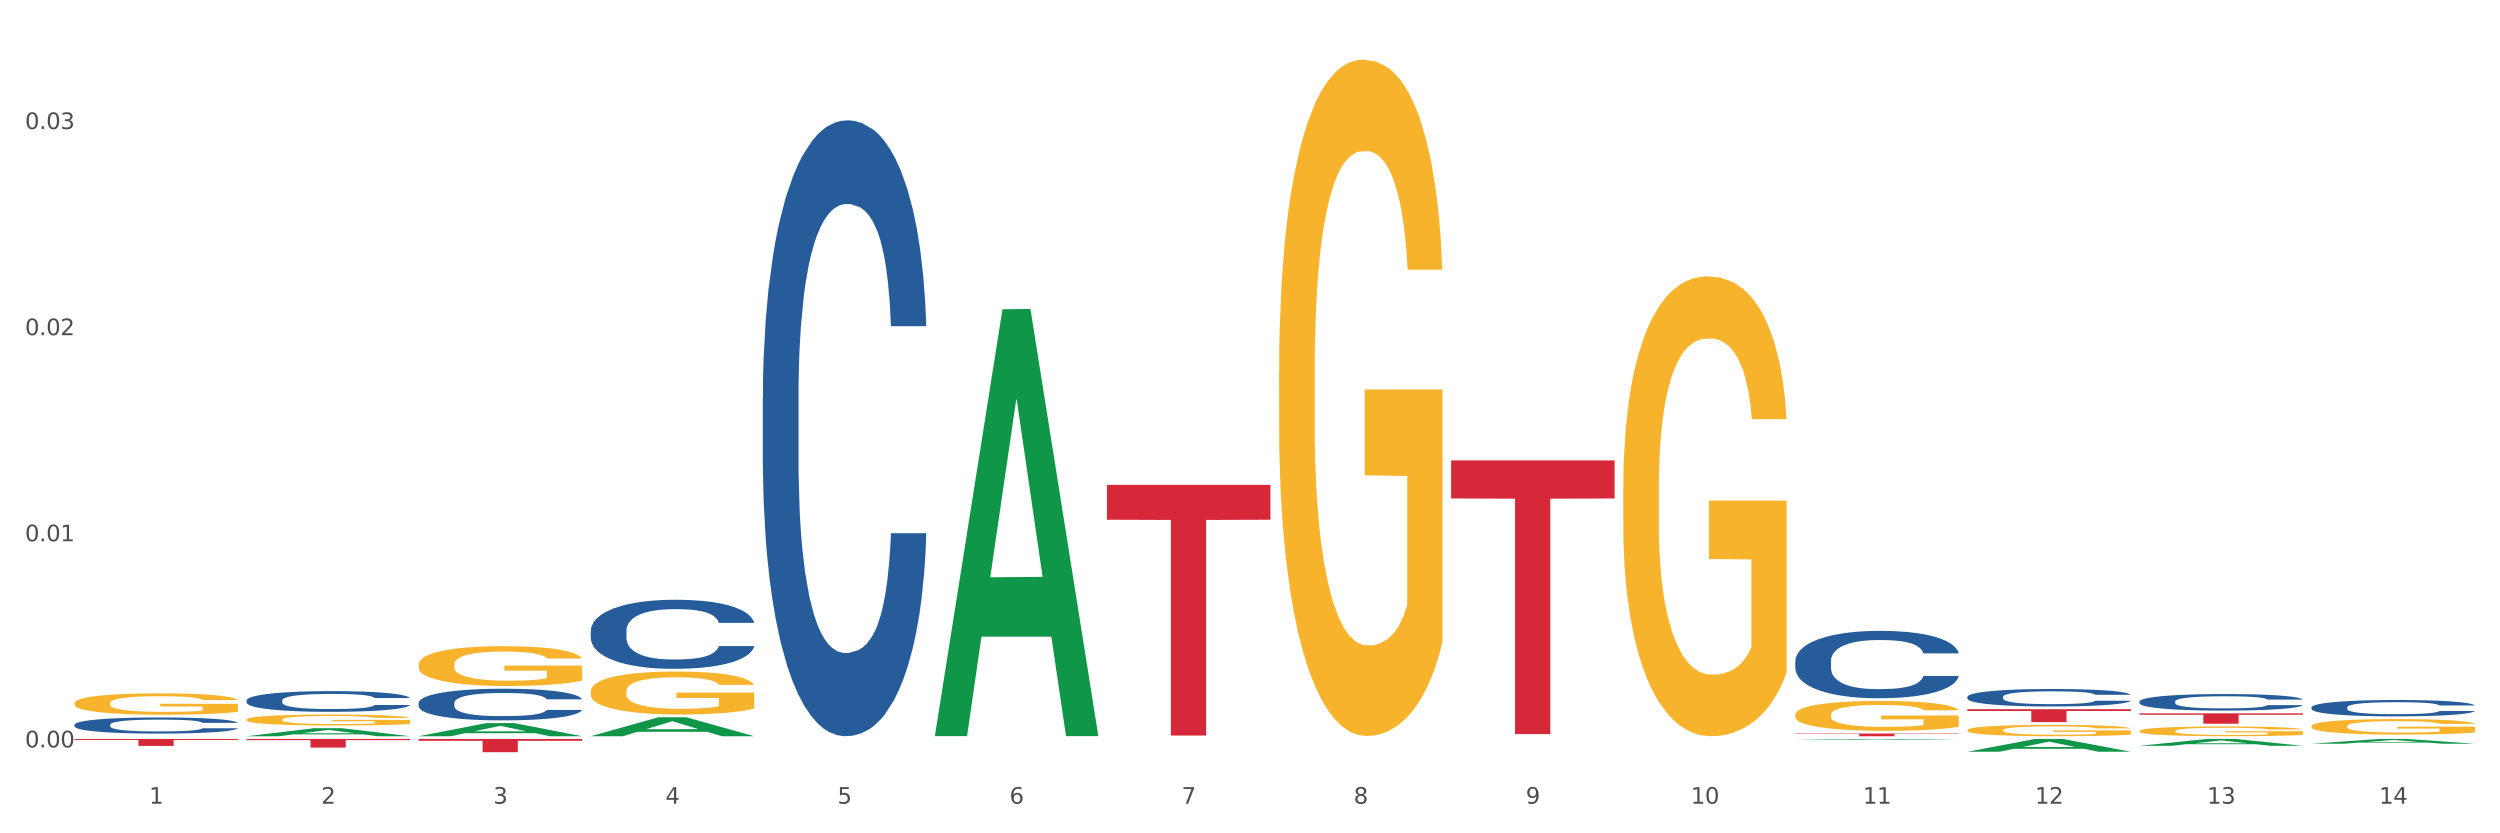 <?xml version="1.0" encoding="utf-8" standalone="no"?>
<!DOCTYPE svg PUBLIC "-//W3C//DTD SVG 1.1//EN"
  "http://www.w3.org/Graphics/SVG/1.1/DTD/svg11.dtd">
<svg xmlns:xlink="http://www.w3.org/1999/xlink" width="1080pt" height="360pt" viewBox="0 0 1080 360" xmlns="http://www.w3.org/2000/svg" version="1.1">
 <rect x="0" y="0" width="1080" height="360" fill="#333333" stroke="none"/>
 <defs>
  <style type="text/css">*{stroke-linejoin: round; stroke-linecap: butt}</style>
 </defs>
 <g id="figure_1">
  <g id="patch_1">
   <path d="M 0 360 
L 1080 360 
L 1080 0 
L 0 0 
z
" style="fill: #ffffff; stroke: #ffffff; stroke-linejoin: miter"/>
  </g>
  <g id="axes_1">
   <g id="matplotlib.axis_1">
    <g id="xtick_1">
     <g id="text_1">
      <!-- 1 -->
      <g style="fill: #4d4d4d" transform="translate(64.432 347.204) scale(0.096 -0.096)">
       <defs>
        <path id="DejaVuSans-31" d="M 794 531 
L 1825 531 
L 1825 4091 
L 703 3866 
L 703 4441 
L 1819 4666 
L 2450 4666 
L 2450 531 
L 3481 531 
L 3481 0 
L 794 0 
L 794 531 
z
" transform="scale(0.016)"/>
       </defs>
       <use xlink:href="#DejaVuSans-31"/>
      </g>
     </g>
    </g>
    <g id="xtick_2">
     <g id="text_2">
      <!-- 2 -->
      <g style="fill: #4d4d4d" transform="translate(138.771 347.204) scale(0.096 -0.096)">
       <defs>
        <path id="DejaVuSans-32" d="M 1228 531 
L 3431 531 
L 3431 0 
L 469 0 
L 469 531 
Q 828 903 1448 1529 
Q 2069 2156 2228 2338 
Q 2531 2678 2651 2914 
Q 2772 3150 2772 3378 
Q 2772 3750 2511 3984 
Q 2250 4219 1831 4219 
Q 1534 4219 1204 4116 
Q 875 4013 500 3803 
L 500 4441 
Q 881 4594 1212 4672 
Q 1544 4750 1819 4750 
Q 2544 4750 2975 4387 
Q 3406 4025 3406 3419 
Q 3406 3131 3298 2873 
Q 3191 2616 2906 2266 
Q 2828 2175 2409 1742 
Q 1991 1309 1228 531 
z
" transform="scale(0.016)"/>
       </defs>
       <use xlink:href="#DejaVuSans-32"/>
      </g>
     </g>
    </g>
    <g id="xtick_3">
     <g id="text_3">
      <!-- 3 -->
      <g style="fill: #4d4d4d" transform="translate(213.109 347.204) scale(0.096 -0.096)">
       <defs>
        <path id="DejaVuSans-33" d="M 2597 2516 
Q 3050 2419 3304 2112 
Q 3559 1806 3559 1356 
Q 3559 666 3084 287 
Q 2609 -91 1734 -91 
Q 1441 -91 1130 -33 
Q 819 25 488 141 
L 488 750 
Q 750 597 1062 519 
Q 1375 441 1716 441 
Q 2309 441 2620 675 
Q 2931 909 2931 1356 
Q 2931 1769 2642 2001 
Q 2353 2234 1838 2234 
L 1294 2234 
L 1294 2753 
L 1863 2753 
Q 2328 2753 2575 2939 
Q 2822 3125 2822 3475 
Q 2822 3834 2567 4026 
Q 2313 4219 1838 4219 
Q 1578 4219 1281 4162 
Q 984 4106 628 3988 
L 628 4550 
Q 988 4650 1302 4700 
Q 1616 4750 1894 4750 
Q 2613 4750 3031 4423 
Q 3450 4097 3450 3541 
Q 3450 3153 3228 2886 
Q 3006 2619 2597 2516 
z
" transform="scale(0.016)"/>
       </defs>
       <use xlink:href="#DejaVuSans-33"/>
      </g>
     </g>
    </g>
    <g id="xtick_4">
     <g id="text_4">
      <!-- 4 -->
      <g style="fill: #4d4d4d" transform="translate(287.448 347.204) scale(0.096 -0.096)">
       <defs>
        <path id="DejaVuSans-34" d="M 2419 4116 
L 825 1625 
L 2419 1625 
L 2419 4116 
z
M 2253 4666 
L 3047 4666 
L 3047 1625 
L 3713 1625 
L 3713 1100 
L 3047 1100 
L 3047 0 
L 2419 0 
L 2419 1100 
L 313 1100 
L 313 1709 
L 2253 4666 
z
" transform="scale(0.016)"/>
       </defs>
       <use xlink:href="#DejaVuSans-34"/>
      </g>
     </g>
    </g>
    <g id="xtick_5">
     <g id="text_5">
      <!-- 5 -->
      <g style="fill: #4d4d4d" transform="translate(361.787 347.204) scale(0.096 -0.096)">
       <defs>
        <path id="DejaVuSans-35" d="M 691 4666 
L 3169 4666 
L 3169 4134 
L 1269 4134 
L 1269 2991 
Q 1406 3038 1543 3061 
Q 1681 3084 1819 3084 
Q 2600 3084 3056 2656 
Q 3513 2228 3513 1497 
Q 3513 744 3044 326 
Q 2575 -91 1722 -91 
Q 1428 -91 1123 -41 
Q 819 9 494 109 
L 494 744 
Q 775 591 1075 516 
Q 1375 441 1709 441 
Q 2250 441 2565 725 
Q 2881 1009 2881 1497 
Q 2881 1984 2565 2268 
Q 2250 2553 1709 2553 
Q 1456 2553 1204 2497 
Q 953 2441 691 2322 
L 691 4666 
z
" transform="scale(0.016)"/>
       </defs>
       <use xlink:href="#DejaVuSans-35"/>
      </g>
     </g>
    </g>
    <g id="xtick_6">
     <g id="text_6">
      <!-- 6 -->
      <g style="fill: #4d4d4d" transform="translate(436.125 347.204) scale(0.096 -0.096)">
       <defs>
        <path id="DejaVuSans-36" d="M 2113 2584 
Q 1688 2584 1439 2293 
Q 1191 2003 1191 1497 
Q 1191 994 1439 701 
Q 1688 409 2113 409 
Q 2538 409 2786 701 
Q 3034 994 3034 1497 
Q 3034 2003 2786 2293 
Q 2538 2584 2113 2584 
z
M 3366 4563 
L 3366 3988 
Q 3128 4100 2886 4159 
Q 2644 4219 2406 4219 
Q 1781 4219 1451 3797 
Q 1122 3375 1075 2522 
Q 1259 2794 1537 2939 
Q 1816 3084 2150 3084 
Q 2853 3084 3261 2657 
Q 3669 2231 3669 1497 
Q 3669 778 3244 343 
Q 2819 -91 2113 -91 
Q 1303 -91 875 529 
Q 447 1150 447 2328 
Q 447 3434 972 4092 
Q 1497 4750 2381 4750 
Q 2619 4750 2861 4703 
Q 3103 4656 3366 4563 
z
" transform="scale(0.016)"/>
       </defs>
       <use xlink:href="#DejaVuSans-36"/>
      </g>
     </g>
    </g>
    <g id="xtick_7">
     <g id="text_7">
      <!-- 7 -->
      <g style="fill: #4d4d4d" transform="translate(510.464 347.204) scale(0.096 -0.096)">
       <defs>
        <path id="DejaVuSans-37" d="M 525 4666 
L 3525 4666 
L 3525 4397 
L 1831 0 
L 1172 0 
L 2766 4134 
L 525 4134 
L 525 4666 
z
" transform="scale(0.016)"/>
       </defs>
       <use xlink:href="#DejaVuSans-37"/>
      </g>
     </g>
    </g>
    <g id="xtick_8">
     <g id="text_8">
      <!-- 8 -->
      <g style="fill: #4d4d4d" transform="translate(584.803 347.204) scale(0.096 -0.096)">
       <defs>
        <path id="DejaVuSans-38" d="M 2034 2216 
Q 1584 2216 1326 1975 
Q 1069 1734 1069 1313 
Q 1069 891 1326 650 
Q 1584 409 2034 409 
Q 2484 409 2743 651 
Q 3003 894 3003 1313 
Q 3003 1734 2745 1975 
Q 2488 2216 2034 2216 
z
M 1403 2484 
Q 997 2584 770 2862 
Q 544 3141 544 3541 
Q 544 4100 942 4425 
Q 1341 4750 2034 4750 
Q 2731 4750 3128 4425 
Q 3525 4100 3525 3541 
Q 3525 3141 3298 2862 
Q 3072 2584 2669 2484 
Q 3125 2378 3379 2068 
Q 3634 1759 3634 1313 
Q 3634 634 3220 271 
Q 2806 -91 2034 -91 
Q 1263 -91 848 271 
Q 434 634 434 1313 
Q 434 1759 690 2068 
Q 947 2378 1403 2484 
z
M 1172 3481 
Q 1172 3119 1398 2916 
Q 1625 2713 2034 2713 
Q 2441 2713 2670 2916 
Q 2900 3119 2900 3481 
Q 2900 3844 2670 4047 
Q 2441 4250 2034 4250 
Q 1625 4250 1398 4047 
Q 1172 3844 1172 3481 
z
" transform="scale(0.016)"/>
       </defs>
       <use xlink:href="#DejaVuSans-38"/>
      </g>
     </g>
    </g>
    <g id="xtick_9">
     <g id="text_9">
      <!-- 9 -->
      <g style="fill: #4d4d4d" transform="translate(659.142 347.204) scale(0.096 -0.096)">
       <defs>
        <path id="DejaVuSans-39" d="M 703 97 
L 703 672 
Q 941 559 1184 500 
Q 1428 441 1663 441 
Q 2288 441 2617 861 
Q 2947 1281 2994 2138 
Q 2813 1869 2534 1725 
Q 2256 1581 1919 1581 
Q 1219 1581 811 2004 
Q 403 2428 403 3163 
Q 403 3881 828 4315 
Q 1253 4750 1959 4750 
Q 2769 4750 3195 4129 
Q 3622 3509 3622 2328 
Q 3622 1225 3098 567 
Q 2575 -91 1691 -91 
Q 1453 -91 1209 -44 
Q 966 3 703 97 
z
M 1959 2075 
Q 2384 2075 2632 2365 
Q 2881 2656 2881 3163 
Q 2881 3666 2632 3958 
Q 2384 4250 1959 4250 
Q 1534 4250 1286 3958 
Q 1038 3666 1038 3163 
Q 1038 2656 1286 2365 
Q 1534 2075 1959 2075 
z
" transform="scale(0.016)"/>
       </defs>
       <use xlink:href="#DejaVuSans-39"/>
      </g>
     </g>
    </g>
    <g id="xtick_10">
     <g id="text_10">
      <!-- 10 -->
      <g style="fill: #4d4d4d" transform="translate(730.426 347.204) scale(0.096 -0.096)">
       <defs>
        <path id="DejaVuSans-30" d="M 2034 4250 
Q 1547 4250 1301 3770 
Q 1056 3291 1056 2328 
Q 1056 1369 1301 889 
Q 1547 409 2034 409 
Q 2525 409 2770 889 
Q 3016 1369 3016 2328 
Q 3016 3291 2770 3770 
Q 2525 4250 2034 4250 
z
M 2034 4750 
Q 2819 4750 3233 4129 
Q 3647 3509 3647 2328 
Q 3647 1150 3233 529 
Q 2819 -91 2034 -91 
Q 1250 -91 836 529 
Q 422 1150 422 2328 
Q 422 3509 836 4129 
Q 1250 4750 2034 4750 
z
" transform="scale(0.016)"/>
       </defs>
       <use xlink:href="#DejaVuSans-31"/>
       <use xlink:href="#DejaVuSans-30" transform="translate(63.623 0)"/>
      </g>
     </g>
    </g>
    <g id="xtick_11">
     <g id="text_11">
      <!-- 11 -->
      <g style="fill: #4d4d4d" transform="translate(804.765 347.204) scale(0.096 -0.096)">
       <use xlink:href="#DejaVuSans-31"/>
       <use xlink:href="#DejaVuSans-31" transform="translate(63.623 0)"/>
      </g>
     </g>
    </g>
    <g id="xtick_12">
     <g id="text_12">
      <!-- 12 -->
      <g style="fill: #4d4d4d" transform="translate(879.104 347.204) scale(0.096 -0.096)">
       <use xlink:href="#DejaVuSans-31"/>
       <use xlink:href="#DejaVuSans-32" transform="translate(63.623 0)"/>
      </g>
     </g>
    </g>
    <g id="xtick_13">
     <g id="text_13">
      <!-- 13 -->
      <g style="fill: #4d4d4d" transform="translate(953.442 347.204) scale(0.096 -0.096)">
       <use xlink:href="#DejaVuSans-31"/>
       <use xlink:href="#DejaVuSans-33" transform="translate(63.623 0)"/>
      </g>
     </g>
    </g>
    <g id="xtick_14">
     <g id="text_14">
      <!-- 14 -->
      <g style="fill: #4d4d4d" transform="translate(1027.781 347.204) scale(0.096 -0.096)">
       <use xlink:href="#DejaVuSans-31"/>
       <use xlink:href="#DejaVuSans-34" transform="translate(63.623 0)"/>
      </g>
     </g>
    </g>
    <g id="xtick_15"/>
    <g id="xtick_16"/>
    <g id="xtick_17"/>
    <g id="xtick_18"/>
    <g id="xtick_19"/>
    <g id="xtick_20"/>
    <g id="xtick_21"/>
    <g id="xtick_22"/>
    <g id="xtick_23"/>
    <g id="xtick_24"/>
    <g id="xtick_25"/>
    <g id="xtick_26"/>
    <g id="xtick_27"/>
   </g>
   <g id="matplotlib.axis_2">
    <g id="ytick_1">
     <g id="text_15">
      <!-- 0.00 -->
      <g style="fill: #4d4d4d" transform="translate(10.8 322.874) scale(0.096 -0.096)">
       <defs>
        <path id="DejaVuSans-2e" d="M 684 794 
L 1344 794 
L 1344 0 
L 684 0 
L 684 794 
z
" transform="scale(0.016)"/>
       </defs>
       <use xlink:href="#DejaVuSans-30"/>
       <use xlink:href="#DejaVuSans-2e" transform="translate(63.623 0)"/>
       <use xlink:href="#DejaVuSans-30" transform="translate(95.41 0)"/>
       <use xlink:href="#DejaVuSans-30" transform="translate(159.033 0)"/>
      </g>
     </g>
    </g>
    <g id="ytick_2">
     <g id="text_16">
      <!-- 0.01 -->
      <g style="fill: #4d4d4d" transform="translate(10.8 233.835) scale(0.096 -0.096)">
       <use xlink:href="#DejaVuSans-30"/>
       <use xlink:href="#DejaVuSans-2e" transform="translate(63.623 0)"/>
       <use xlink:href="#DejaVuSans-30" transform="translate(95.41 0)"/>
       <use xlink:href="#DejaVuSans-31" transform="translate(159.033 0)"/>
      </g>
     </g>
    </g>
    <g id="ytick_3">
     <g id="text_17">
      <!-- 0.02 -->
      <g style="fill: #4d4d4d" transform="translate(10.8 144.796) scale(0.096 -0.096)">
       <use xlink:href="#DejaVuSans-30"/>
       <use xlink:href="#DejaVuSans-2e" transform="translate(63.623 0)"/>
       <use xlink:href="#DejaVuSans-30" transform="translate(95.41 0)"/>
       <use xlink:href="#DejaVuSans-32" transform="translate(159.033 0)"/>
      </g>
     </g>
    </g>
    <g id="ytick_4">
     <g id="text_18">
      <!-- 0.03 -->
      <g style="fill: #4d4d4d" transform="translate(10.8 55.756) scale(0.096 -0.096)">
       <use xlink:href="#DejaVuSans-30"/>
       <use xlink:href="#DejaVuSans-2e" transform="translate(63.623 0)"/>
       <use xlink:href="#DejaVuSans-30" transform="translate(95.41 0)"/>
       <use xlink:href="#DejaVuSans-33" transform="translate(159.033 0)"/>
      </g>
     </g>
    </g>
    <g id="ytick_5"/>
    <g id="ytick_6"/>
    <g id="ytick_7"/>
   </g>
   <g id="PolyCollection_1">
    <path d="M 106.514 318.046 
L 106.587 318.043 
L 135.709 314.591 
L 147.795 314.588 
L 177.135 318.053 
L 163.157 318.053 
L 156.823 317.246 
L 126.754 317.246 
L 126.535 317.259 
L 120.42 318.053 
L 106.514 318.053 
L 106.514 318.046 
L 130.54 316.764 
L 153.037 316.761 
L 141.897 315.326 
L 141.752 315.32 
L 141.606 315.329 
L 130.467 316.761 
L 130.54 316.764 
L 106.514 318.046 
z
" clip-path="url(#p6cbbc4d177)" style="fill: #109648"/>
    <path d="M 775.562 316.899 
L 846.184 316.899 
L 846.184 317.059 
L 818.404 317.061 
L 818.404 318.053 
L 803.175 318.053 
L 803.175 317.061 
L 775.562 317.059 
L 775.562 316.9 
L 775.562 316.899 
z
" clip-path="url(#p6cbbc4d177)" style="fill: #d62839"/>
    <path d="M 626.885 198.903 
L 697.506 198.903 
L 697.506 215.33 
L 669.726 215.441 
L 669.726 317.109 
L 654.497 317.109 
L 654.497 215.441 
L 626.885 215.33 
L 626.885 199.014 
L 626.885 198.903 
z
" clip-path="url(#p6cbbc4d177)" style="fill: #d62839"/>
    <path d="M 478.207 209.474 
L 548.829 209.474 
L 548.829 224.519 
L 521.049 224.621 
L 521.049 317.74 
L 505.82 317.74 
L 505.82 224.621 
L 478.207 224.519 
L 478.207 209.575 
L 478.207 209.474 
z
" clip-path="url(#p6cbbc4d177)" style="fill: #d62839"/>
    <path d="M 180.852 319.227 
L 251.474 319.227 
L 251.474 320.022 
L 223.694 320.027 
L 223.694 324.95 
L 208.465 324.95 
L 208.465 320.027 
L 180.852 320.022 
L 180.852 319.232 
L 180.852 319.227 
z
" clip-path="url(#p6cbbc4d177)" style="fill: #d62839"/>
    <path d="M 106.514 319.227 
L 177.135 319.227 
L 177.135 319.746 
L 149.355 319.749 
L 149.355 322.963 
L 134.126 322.963 
L 134.126 319.749 
L 106.514 319.746 
L 106.514 319.23 
L 106.514 319.227 
z
" clip-path="url(#p6cbbc4d177)" style="fill: #d62839"/>
    <path d="M 32.175 319.227 
L 102.797 319.227 
L 102.797 319.645 
L 75.017 319.647 
L 75.017 322.234 
L 59.788 322.234 
L 59.788 319.647 
L 32.175 319.645 
L 32.175 319.229 
L 32.175 319.227 
z
" clip-path="url(#p6cbbc4d177)" style="fill: #d62839"/>
    <path d="M 32.175 313.07 
L 32.258 313.064 
L 32.258 312.886 
L 32.509 312.644 
L 33.427 312.198 
L 34.596 311.86 
L 36.599 311.465 
L 37.684 311.3 
L 39.104 311.115 
L 42.025 310.815 
L 45.364 310.561 
L 47.702 310.421 
L 49.455 310.331 
L 53.378 310.172 
L 55.632 310.102 
L 57.969 310.045 
L 59.973 310.007 
L 63.312 309.962 
L 65.983 309.943 
L 69.072 309.936 
L 71.66 309.943 
L 75.082 309.968 
L 80.091 310.045 
L 82.011 310.089 
L 84.599 310.166 
L 87.27 310.268 
L 89.44 310.37 
L 91.945 310.516 
L 94.533 310.707 
L 97.037 310.949 
L 98.79 311.172 
L 100.209 311.408 
L 101.461 311.694 
L 102.379 312.007 
L 102.797 312.268 
L 87.52 312.268 
L 87.103 312.032 
L 86.268 311.777 
L 85.434 311.605 
L 84.515 311.465 
L 83.096 311.306 
L 81.844 311.204 
L 79.757 311.083 
L 77.837 311.007 
L 76.251 310.962 
L 74.331 310.924 
L 70.241 310.886 
L 67.319 310.886 
L 65.482 310.898 
L 63.229 310.93 
L 61.309 310.975 
L 59.055 311.051 
L 57.302 311.134 
L 55.549 311.242 
L 54.547 311.319 
L 53.044 311.459 
L 52.043 311.573 
L 50.707 311.771 
L 49.956 311.911 
L 48.62 312.274 
L 48.036 312.542 
L 47.785 312.726 
L 47.618 312.93 
L 47.618 313.924 
L 48.119 314.37 
L 48.537 314.561 
L 49.204 314.777 
L 50.457 315.058 
L 52.293 315.332 
L 54.213 315.529 
L 55.799 315.65 
L 57.302 315.739 
L 58.804 315.809 
L 60.641 315.873 
L 62.143 315.911 
L 64.397 315.949 
L 67.069 315.968 
L 69.155 315.968 
L 73.413 315.937 
L 75.333 315.905 
L 77.169 315.86 
L 79.173 315.79 
L 80.759 315.714 
L 81.677 315.656 
L 83.18 315.535 
L 84.348 315.408 
L 85.35 315.261 
L 86.018 315.134 
L 86.769 314.943 
L 87.353 314.726 
L 87.52 314.612 
L 102.797 314.612 
L 102.463 314.841 
L 101.879 315.064 
L 100.71 315.363 
L 99.792 315.535 
L 98.372 315.746 
L 96.87 315.924 
L 94.783 316.121 
L 92.863 316.268 
L 90.86 316.395 
L 88.689 316.51 
L 84.766 316.669 
L 83.347 316.714 
L 80.341 316.79 
L 78.004 316.835 
L 74.581 316.879 
L 71.075 316.905 
L 67.402 316.911 
L 64.147 316.898 
L 60.557 316.86 
L 58.303 316.822 
L 55.799 316.765 
L 52.877 316.675 
L 50.123 316.567 
L 47.535 316.44 
L 45.114 316.293 
L 42.86 316.128 
L 39.938 315.854 
L 37.768 315.586 
L 36.182 315.338 
L 35.097 315.128 
L 34.011 314.86 
L 33.427 314.675 
L 32.509 314.23 
L 32.175 313.816 
L 32.175 313.07 
z
" clip-path="url(#p6cbbc4d177)" style="fill: #255c99"/>
    <path d="M 106.514 302.585 
L 106.597 302.577 
L 106.597 302.348 
L 106.848 302.038 
L 107.766 301.466 
L 108.935 301.034 
L 110.938 300.528 
L 112.023 300.315 
L 113.442 300.079 
L 116.364 299.695 
L 119.703 299.368 
L 122.04 299.189 
L 123.794 299.074 
L 127.717 298.87 
L 129.971 298.78 
L 132.308 298.707 
L 134.312 298.658 
L 137.651 298.601 
L 140.322 298.576 
L 143.411 298.568 
L 145.998 298.576 
L 149.421 298.609 
L 154.43 298.707 
L 156.35 298.764 
L 158.937 298.862 
L 161.609 298.993 
L 163.779 299.123 
L 166.283 299.311 
L 168.871 299.556 
L 171.376 299.866 
L 173.129 300.152 
L 174.548 300.454 
L 175.8 300.821 
L 176.718 301.221 
L 177.135 301.556 
L 161.859 301.556 
L 161.442 301.254 
L 160.607 300.928 
L 159.772 300.707 
L 158.854 300.528 
L 157.435 300.323 
L 156.183 300.193 
L 154.096 300.038 
L 152.176 299.94 
L 150.59 299.883 
L 148.67 299.834 
L 144.579 299.785 
L 141.658 299.785 
L 139.821 299.801 
L 137.567 299.842 
L 135.647 299.899 
L 133.393 299.997 
L 131.64 300.103 
L 129.887 300.242 
L 128.886 300.34 
L 127.383 300.519 
L 126.381 300.666 
L 125.046 300.919 
L 124.294 301.099 
L 122.959 301.564 
L 122.374 301.907 
L 122.124 302.144 
L 121.957 302.405 
L 121.957 303.679 
L 122.458 304.25 
L 122.875 304.495 
L 123.543 304.773 
L 124.795 305.132 
L 126.632 305.483 
L 128.552 305.736 
L 130.138 305.891 
L 131.64 306.006 
L 133.143 306.095 
L 134.979 306.177 
L 136.482 306.226 
L 138.736 306.275 
L 141.407 306.299 
L 143.494 306.299 
L 147.751 306.259 
L 149.671 306.218 
L 151.508 306.161 
L 153.511 306.071 
L 155.097 305.973 
L 156.016 305.899 
L 157.518 305.744 
L 158.687 305.581 
L 159.689 305.393 
L 160.357 305.23 
L 161.108 304.985 
L 161.692 304.707 
L 161.859 304.561 
L 177.135 304.561 
L 176.802 304.854 
L 176.217 305.14 
L 175.049 305.524 
L 174.13 305.744 
L 172.711 306.014 
L 171.209 306.242 
L 169.122 306.495 
L 167.202 306.683 
L 165.198 306.846 
L 163.028 306.993 
L 159.104 307.197 
L 157.685 307.255 
L 154.68 307.353 
L 152.343 307.41 
L 148.92 307.467 
L 145.414 307.5 
L 141.741 307.508 
L 138.486 307.491 
L 134.896 307.442 
L 132.642 307.393 
L 130.138 307.32 
L 127.216 307.206 
L 124.461 307.067 
L 121.874 306.904 
L 119.453 306.716 
L 117.199 306.504 
L 114.277 306.152 
L 112.107 305.81 
L 110.521 305.491 
L 109.435 305.222 
L 108.35 304.879 
L 107.766 304.642 
L 106.848 304.071 
L 106.514 303.54 
L 106.514 302.585 
z
" clip-path="url(#p6cbbc4d177)" style="fill: #255c99"/>
    <path d="M 180.852 303.672 
L 180.936 303.66 
L 180.936 303.31 
L 181.186 302.836 
L 182.105 301.962 
L 183.273 301.3 
L 185.277 300.526 
L 186.362 300.201 
L 187.781 299.839 
L 190.703 299.252 
L 194.042 298.753 
L 196.379 298.478 
L 198.132 298.303 
L 202.056 297.991 
L 204.31 297.854 
L 206.647 297.741 
L 208.65 297.667 
L 211.989 297.579 
L 214.661 297.542 
L 217.749 297.529 
L 220.337 297.542 
L 223.76 297.592 
L 228.768 297.741 
L 230.688 297.829 
L 233.276 297.979 
L 235.947 298.178 
L 238.118 298.378 
L 240.622 298.665 
L 243.21 299.04 
L 245.714 299.515 
L 247.467 299.952 
L 248.886 300.414 
L 250.139 300.975 
L 251.057 301.587 
L 251.474 302.099 
L 236.198 302.099 
L 235.78 301.637 
L 234.946 301.138 
L 234.111 300.801 
L 233.193 300.526 
L 231.774 300.214 
L 230.521 300.014 
L 228.434 299.777 
L 226.514 299.627 
L 224.928 299.54 
L 223.008 299.465 
L 218.918 299.39 
L 215.996 299.39 
L 214.16 299.415 
L 211.906 299.477 
L 209.986 299.564 
L 207.732 299.714 
L 205.979 299.877 
L 204.226 300.089 
L 203.224 300.239 
L 201.722 300.513 
L 200.72 300.738 
L 199.384 301.125 
L 198.633 301.4 
L 197.297 302.112 
L 196.713 302.636 
L 196.463 302.998 
L 196.296 303.398 
L 196.296 305.346 
L 196.797 306.22 
L 197.214 306.594 
L 197.882 307.019 
L 199.134 307.568 
L 200.97 308.105 
L 202.89 308.492 
L 204.476 308.729 
L 205.979 308.904 
L 207.482 309.042 
L 209.318 309.166 
L 210.821 309.241 
L 213.075 309.316 
L 215.746 309.354 
L 217.833 309.354 
L 222.09 309.291 
L 224.01 309.229 
L 225.847 309.142 
L 227.85 309.004 
L 229.436 308.854 
L 230.354 308.742 
L 231.857 308.505 
L 233.026 308.255 
L 234.027 307.968 
L 234.695 307.718 
L 235.447 307.343 
L 236.031 306.919 
L 236.198 306.694 
L 251.474 306.694 
L 251.14 307.144 
L 250.556 307.581 
L 249.387 308.168 
L 248.469 308.505 
L 247.05 308.917 
L 245.547 309.266 
L 243.46 309.653 
L 241.54 309.941 
L 239.537 310.19 
L 237.367 310.415 
L 233.443 310.727 
L 232.024 310.815 
L 229.019 310.965 
L 226.681 311.052 
L 223.259 311.139 
L 219.753 311.189 
L 216.08 311.202 
L 212.824 311.177 
L 209.235 311.102 
L 206.981 311.027 
L 204.476 310.915 
L 201.555 310.74 
L 198.8 310.527 
L 196.212 310.278 
L 193.791 309.991 
L 191.538 309.666 
L 188.616 309.129 
L 186.445 308.605 
L 184.859 308.118 
L 183.774 307.706 
L 182.689 307.181 
L 182.105 306.819 
L 181.186 305.945 
L 180.852 305.133 
L 180.852 303.672 
z
" clip-path="url(#p6cbbc4d177)" style="fill: #255c99"/>
    <path d="M 255.191 272.503 
L 255.275 272.475 
L 255.275 271.712 
L 255.525 270.677 
L 256.443 268.769 
L 257.612 267.325 
L 259.615 265.636 
L 260.701 264.927 
L 262.12 264.137 
L 265.041 262.856 
L 268.381 261.766 
L 270.718 261.167 
L 272.471 260.785 
L 276.394 260.104 
L 278.648 259.805 
L 280.986 259.559 
L 282.989 259.396 
L 286.328 259.205 
L 288.999 259.123 
L 292.088 259.096 
L 294.676 259.123 
L 298.098 259.232 
L 303.107 259.559 
L 305.027 259.75 
L 307.615 260.077 
L 310.286 260.513 
L 312.457 260.949 
L 314.961 261.576 
L 317.549 262.393 
L 320.053 263.429 
L 321.806 264.382 
L 323.225 265.391 
L 324.477 266.617 
L 325.396 267.952 
L 325.813 269.069 
L 310.537 269.069 
L 310.119 268.061 
L 309.284 266.971 
L 308.45 266.235 
L 307.531 265.636 
L 306.112 264.955 
L 304.86 264.519 
L 302.773 264.001 
L 300.853 263.674 
L 299.267 263.483 
L 297.347 263.32 
L 293.257 263.156 
L 290.335 263.156 
L 288.499 263.211 
L 286.245 263.347 
L 284.325 263.538 
L 282.071 263.865 
L 280.318 264.219 
L 278.565 264.682 
L 277.563 265.009 
L 276.06 265.609 
L 275.059 266.099 
L 273.723 266.944 
L 272.972 267.543 
L 271.636 269.096 
L 271.052 270.241 
L 270.801 271.031 
L 270.634 271.903 
L 270.634 276.154 
L 271.135 278.061 
L 271.553 278.879 
L 272.22 279.805 
L 273.473 281.004 
L 275.309 282.176 
L 277.229 283.021 
L 278.815 283.538 
L 280.318 283.92 
L 281.82 284.22 
L 283.657 284.492 
L 285.159 284.656 
L 287.413 284.819 
L 290.085 284.901 
L 292.172 284.901 
L 296.429 284.765 
L 298.349 284.628 
L 300.185 284.438 
L 302.189 284.138 
L 303.775 283.811 
L 304.693 283.566 
L 306.196 283.048 
L 307.364 282.503 
L 308.366 281.876 
L 309.034 281.331 
L 309.785 280.514 
L 310.37 279.587 
L 310.537 279.097 
L 325.813 279.097 
L 325.479 280.078 
L 324.895 281.032 
L 323.726 282.312 
L 322.808 283.048 
L 321.389 283.947 
L 319.886 284.71 
L 317.799 285.555 
L 315.879 286.182 
L 313.876 286.727 
L 311.705 287.217 
L 307.782 287.898 
L 306.363 288.089 
L 303.358 288.416 
L 301.02 288.607 
L 297.598 288.798 
L 294.092 288.907 
L 290.419 288.934 
L 287.163 288.879 
L 283.573 288.716 
L 281.32 288.552 
L 278.815 288.307 
L 275.893 287.926 
L 273.139 287.462 
L 270.551 286.917 
L 268.13 286.291 
L 265.876 285.582 
L 262.955 284.41 
L 260.784 283.266 
L 259.198 282.203 
L 258.113 281.304 
L 257.028 280.16 
L 256.443 279.369 
L 255.525 277.462 
L 255.191 275.691 
L 255.191 272.503 
z
" clip-path="url(#p6cbbc4d177)" style="fill: #255c99"/>
    <path d="M 329.53 171.526 
L 329.613 171.283 
L 329.613 164.479 
L 329.864 155.245 
L 330.782 138.235 
L 331.951 125.356 
L 333.954 110.291 
L 335.039 103.973 
L 336.458 96.926 
L 339.38 85.505 
L 342.719 75.785 
L 345.057 70.439 
L 346.81 67.037 
L 350.733 60.962 
L 352.987 58.289 
L 355.324 56.102 
L 357.328 54.644 
L 360.667 52.943 
L 363.338 52.214 
L 366.427 51.971 
L 369.015 52.214 
L 372.437 53.186 
L 377.446 56.102 
L 379.366 57.803 
L 381.954 60.719 
L 384.625 64.607 
L 386.795 68.495 
L 389.3 74.084 
L 391.887 81.374 
L 394.392 90.608 
L 396.145 99.113 
L 397.564 108.104 
L 398.816 119.038 
L 399.734 130.945 
L 400.152 140.908 
L 384.875 140.908 
L 384.458 131.917 
L 383.623 122.197 
L 382.788 115.636 
L 381.87 110.291 
L 380.451 104.216 
L 379.199 100.328 
L 377.112 95.711 
L 375.192 92.795 
L 373.606 91.094 
L 371.686 89.636 
L 367.595 88.178 
L 364.674 88.178 
L 362.837 88.664 
L 360.583 89.879 
L 358.663 91.58 
L 356.41 94.496 
L 354.656 97.655 
L 352.903 101.786 
L 351.902 104.702 
L 350.399 110.048 
L 349.397 114.421 
L 348.062 121.954 
L 347.31 127.3 
L 345.975 141.151 
L 345.391 151.357 
L 345.14 158.404 
L 344.973 166.18 
L 344.973 204.087 
L 345.474 221.097 
L 345.891 228.387 
L 346.559 236.649 
L 347.811 247.341 
L 349.648 257.79 
L 351.568 265.322 
L 353.154 269.939 
L 354.656 273.341 
L 356.159 276.014 
L 357.996 278.444 
L 359.498 279.902 
L 361.752 281.36 
L 364.423 282.089 
L 366.51 282.089 
L 370.768 280.874 
L 372.688 279.659 
L 374.524 277.958 
L 376.528 275.285 
L 378.114 272.369 
L 379.032 270.182 
L 380.534 265.565 
L 381.703 260.705 
L 382.705 255.117 
L 383.373 250.257 
L 384.124 242.967 
L 384.708 234.705 
L 384.875 230.331 
L 400.152 230.331 
L 399.818 239.079 
L 399.233 247.584 
L 398.065 259.005 
L 397.146 265.565 
L 395.727 273.584 
L 394.225 280.388 
L 392.138 287.921 
L 390.218 293.51 
L 388.214 298.37 
L 386.044 302.744 
L 382.121 308.819 
L 380.701 310.52 
L 377.696 313.436 
L 375.359 315.137 
L 371.936 316.838 
L 368.43 317.81 
L 364.757 318.053 
L 361.502 317.567 
L 357.912 316.109 
L 355.658 314.651 
L 353.154 312.464 
L 350.232 309.062 
L 347.477 304.931 
L 344.89 300.071 
L 342.469 294.482 
L 340.215 288.164 
L 337.293 277.715 
L 335.123 267.509 
L 333.537 258.033 
L 332.452 250.014 
L 331.366 239.808 
L 330.782 232.761 
L 329.864 215.751 
L 329.53 199.956 
L 329.53 171.526 
z
" clip-path="url(#p6cbbc4d177)" style="fill: #255c99"/>
    <path d="M 849.901 306.374 
L 920.523 306.374 
L 920.523 307.15 
L 892.742 307.155 
L 892.742 311.959 
L 877.514 311.959 
L 877.514 307.155 
L 849.901 307.15 
L 849.901 306.379 
L 849.901 306.374 
z
" clip-path="url(#p6cbbc4d177)" style="fill: #d62839"/>
    <path d="M 32.175 303.798 
L 32.258 303.79 
L 32.258 303.486 
L 32.425 303.225 
L 33.259 302.593 
L 34.51 302.07 
L 35.427 301.792 
L 36.344 301.565 
L 37.428 301.337 
L 38.762 301.101 
L 41.18 300.755 
L 42.681 300.578 
L 44.515 300.393 
L 47.85 300.123 
L 50.268 299.972 
L 52.77 299.845 
L 56.855 299.693 
L 59.523 299.626 
L 62.358 299.575 
L 65.777 299.542 
L 68.361 299.533 
L 74.031 299.559 
L 78.867 299.634 
L 81.202 299.693 
L 84.203 299.795 
L 85.788 299.862 
L 88.372 299.997 
L 91.04 300.174 
L 92.875 300.326 
L 95.626 300.612 
L 97.711 300.899 
L 99.628 301.253 
L 100.629 301.497 
L 101.379 301.725 
L 102.046 301.986 
L 102.713 302.399 
L 87.705 302.399 
L 87.122 302.104 
L 86.204 301.826 
L 84.87 301.556 
L 83.703 301.388 
L 81.702 301.177 
L 79.868 301.042 
L 77.95 300.941 
L 75.615 300.857 
L 73.781 300.814 
L 71.196 300.781 
L 66.11 300.789 
L 62.692 300.857 
L 60.357 300.941 
L 58.856 301.017 
L 57.522 301.101 
L 56.021 301.219 
L 54.27 301.396 
L 53.02 301.556 
L 51.769 301.758 
L 50.768 301.961 
L 49.851 302.197 
L 49.101 302.45 
L 48.517 302.711 
L 48.017 303.031 
L 47.6 303.562 
L 47.6 304.717 
L 47.767 304.978 
L 48.184 305.324 
L 48.684 305.585 
L 49.518 305.897 
L 50.268 306.108 
L 51.686 306.411 
L 53.27 306.664 
L 54.52 306.824 
L 55.771 306.959 
L 57.939 307.144 
L 60.357 307.296 
L 62.441 307.389 
L 65.276 307.473 
L 67.194 307.507 
L 68.862 307.524 
L 72.947 307.524 
L 75.865 307.498 
L 79.117 307.439 
L 81.619 307.363 
L 83.703 307.271 
L 86.038 307.119 
L 87.538 306.976 
L 87.538 305.214 
L 69.195 305.206 
L 69.195 304.034 
L 102.797 304.034 
L 102.797 307.473 
L 101.379 307.65 
L 99.795 307.81 
L 98.128 307.953 
L 95.626 308.13 
L 92.625 308.299 
L 89.956 308.417 
L 87.122 308.518 
L 83.786 308.611 
L 79.451 308.695 
L 76.783 308.729 
L 73.447 308.754 
L 69.529 308.763 
L 66.11 308.746 
L 62.775 308.704 
L 59.273 308.628 
L 55.855 308.518 
L 53.27 308.409 
L 50.685 308.274 
L 47.934 308.097 
L 45.766 307.928 
L 44.098 307.776 
L 42.264 307.583 
L 40.263 307.33 
L 38.762 307.102 
L 37.428 306.866 
L 36.01 306.563 
L 35.01 306.301 
L 34.009 305.973 
L 33.426 305.728 
L 32.759 305.349 
L 32.258 304.818 
L 32.175 303.798 
z
" clip-path="url(#p6cbbc4d177)" style="fill: #f7b32b"/>
    <path d="M 924.24 303.04 
L 924.323 303.033 
L 924.323 302.85 
L 924.573 302.602 
L 925.492 302.146 
L 926.66 301.8 
L 928.664 301.395 
L 929.749 301.225 
L 931.168 301.036 
L 934.09 300.729 
L 937.429 300.468 
L 939.766 300.325 
L 941.519 300.234 
L 945.443 300.07 
L 947.697 299.999 
L 950.034 299.94 
L 952.037 299.901 
L 955.377 299.855 
L 958.048 299.835 
L 961.136 299.829 
L 963.724 299.835 
L 967.147 299.862 
L 972.155 299.94 
L 974.075 299.986 
L 976.663 300.064 
L 979.335 300.168 
L 981.505 300.273 
L 984.009 300.423 
L 986.597 300.619 
L 989.101 300.867 
L 990.854 301.095 
L 992.273 301.336 
L 993.526 301.63 
L 994.444 301.95 
L 994.861 302.217 
L 979.585 302.217 
L 979.168 301.976 
L 978.333 301.715 
L 977.498 301.539 
L 976.58 301.395 
L 975.161 301.232 
L 973.908 301.128 
L 971.822 301.004 
L 969.902 300.925 
L 968.316 300.88 
L 966.396 300.84 
L 962.305 300.801 
L 959.383 300.801 
L 957.547 300.814 
L 955.293 300.847 
L 953.373 300.893 
L 951.119 300.971 
L 949.366 301.056 
L 947.613 301.167 
L 946.611 301.245 
L 945.109 301.389 
L 944.107 301.506 
L 942.771 301.708 
L 942.02 301.852 
L 940.685 302.224 
L 940.1 302.498 
L 939.85 302.687 
L 939.683 302.896 
L 939.683 303.914 
L 940.184 304.371 
L 940.601 304.567 
L 941.269 304.789 
L 942.521 305.076 
L 944.358 305.356 
L 946.278 305.559 
L 947.864 305.683 
L 949.366 305.774 
L 950.869 305.846 
L 952.705 305.911 
L 954.208 305.95 
L 956.462 305.989 
L 959.133 306.009 
L 961.22 306.009 
L 965.477 305.976 
L 967.397 305.944 
L 969.234 305.898 
L 971.237 305.826 
L 972.823 305.748 
L 973.742 305.689 
L 975.244 305.565 
L 976.413 305.435 
L 977.415 305.284 
L 978.082 305.154 
L 978.834 304.958 
L 979.418 304.736 
L 979.585 304.619 
L 994.861 304.619 
L 994.527 304.854 
L 993.943 305.082 
L 992.774 305.389 
L 991.856 305.565 
L 990.437 305.78 
L 988.934 305.963 
L 986.847 306.165 
L 984.927 306.316 
L 982.924 306.446 
L 980.754 306.564 
L 976.83 306.727 
L 975.411 306.772 
L 972.406 306.851 
L 970.069 306.896 
L 966.646 306.942 
L 963.14 306.968 
L 959.467 306.975 
L 956.211 306.962 
L 952.622 306.922 
L 950.368 306.883 
L 947.864 306.825 
L 944.942 306.733 
L 942.187 306.622 
L 939.599 306.492 
L 937.178 306.342 
L 934.925 306.172 
L 932.003 305.891 
L 929.832 305.617 
L 928.246 305.363 
L 927.161 305.147 
L 926.076 304.873 
L 925.492 304.684 
L 924.573 304.227 
L 924.24 303.803 
L 924.24 303.04 
z
" clip-path="url(#p6cbbc4d177)" style="fill: #255c99"/>
    <path d="M 998.578 305.576 
L 998.662 305.569 
L 998.662 305.388 
L 998.912 305.143 
L 999.83 304.691 
L 1000.999 304.349 
L 1003.003 303.949 
L 1004.088 303.781 
L 1005.507 303.593 
L 1008.429 303.29 
L 1011.768 303.032 
L 1014.105 302.89 
L 1015.858 302.799 
L 1019.781 302.638 
L 1022.035 302.567 
L 1024.373 302.509 
L 1026.376 302.47 
L 1029.715 302.425 
L 1032.387 302.405 
L 1035.475 302.399 
L 1038.063 302.405 
L 1041.486 302.431 
L 1046.494 302.509 
L 1048.414 302.554 
L 1051.002 302.631 
L 1053.673 302.735 
L 1055.844 302.838 
L 1058.348 302.986 
L 1060.936 303.18 
L 1063.44 303.425 
L 1065.193 303.651 
L 1066.612 303.89 
L 1067.864 304.181 
L 1068.783 304.497 
L 1069.2 304.762 
L 1053.924 304.762 
L 1053.506 304.523 
L 1052.671 304.265 
L 1051.837 304.091 
L 1050.918 303.949 
L 1049.499 303.787 
L 1048.247 303.684 
L 1046.16 303.561 
L 1044.24 303.484 
L 1042.654 303.438 
L 1040.734 303.4 
L 1036.644 303.361 
L 1033.722 303.361 
L 1031.886 303.374 
L 1029.632 303.406 
L 1027.712 303.451 
L 1025.458 303.529 
L 1023.705 303.613 
L 1021.952 303.723 
L 1020.95 303.8 
L 1019.448 303.942 
L 1018.446 304.058 
L 1017.11 304.258 
L 1016.359 304.401 
L 1015.023 304.769 
L 1014.439 305.04 
L 1014.188 305.227 
L 1014.022 305.434 
L 1014.022 306.441 
L 1014.522 306.893 
L 1014.94 307.087 
L 1015.608 307.306 
L 1016.86 307.59 
L 1018.696 307.868 
L 1020.616 308.068 
L 1022.202 308.191 
L 1023.705 308.281 
L 1025.207 308.352 
L 1027.044 308.417 
L 1028.547 308.456 
L 1030.8 308.494 
L 1033.472 308.514 
L 1035.559 308.514 
L 1039.816 308.481 
L 1041.736 308.449 
L 1043.572 308.404 
L 1045.576 308.333 
L 1047.162 308.255 
L 1048.08 308.197 
L 1049.583 308.075 
L 1050.752 307.945 
L 1051.753 307.797 
L 1052.421 307.668 
L 1053.172 307.474 
L 1053.757 307.255 
L 1053.924 307.138 
L 1069.2 307.138 
L 1068.866 307.371 
L 1068.282 307.597 
L 1067.113 307.9 
L 1066.195 308.075 
L 1064.776 308.288 
L 1063.273 308.468 
L 1061.186 308.669 
L 1059.266 308.817 
L 1057.263 308.946 
L 1055.092 309.062 
L 1051.169 309.224 
L 1049.75 309.269 
L 1046.745 309.347 
L 1044.407 309.392 
L 1040.985 309.437 
L 1037.479 309.463 
L 1033.806 309.469 
L 1030.55 309.456 
L 1026.96 309.418 
L 1024.707 309.379 
L 1022.202 309.321 
L 1019.281 309.23 
L 1016.526 309.121 
L 1013.938 308.991 
L 1011.517 308.843 
L 1009.263 308.675 
L 1006.342 308.397 
L 1004.171 308.126 
L 1002.585 307.874 
L 1001.5 307.661 
L 1000.415 307.39 
L 999.83 307.203 
L 998.912 306.751 
L 998.578 306.331 
L 998.578 305.576 
z
" clip-path="url(#p6cbbc4d177)" style="fill: #255c99"/>
    <path d="M 998.578 313.74 
L 998.662 313.734 
L 998.662 313.513 
L 998.828 313.324 
L 999.662 312.865 
L 1000.913 312.485 
L 1001.83 312.283 
L 1002.747 312.118 
L 1003.831 311.953 
L 1005.165 311.781 
L 1007.583 311.53 
L 1009.084 311.402 
L 1010.918 311.267 
L 1014.253 311.072 
L 1016.671 310.961 
L 1019.173 310.87 
L 1023.258 310.759 
L 1025.926 310.71 
L 1028.761 310.674 
L 1032.18 310.649 
L 1034.765 310.643 
L 1040.434 310.662 
L 1045.27 310.717 
L 1047.605 310.759 
L 1050.607 310.833 
L 1052.191 310.882 
L 1054.775 310.98 
L 1057.444 311.108 
L 1059.278 311.218 
L 1062.029 311.426 
L 1064.114 311.635 
L 1066.032 311.892 
L 1067.032 312.069 
L 1067.783 312.234 
L 1068.45 312.424 
L 1069.117 312.724 
L 1054.108 312.724 
L 1053.525 312.51 
L 1052.608 312.308 
L 1051.274 312.112 
L 1050.106 311.989 
L 1048.105 311.836 
L 1046.271 311.739 
L 1044.353 311.665 
L 1042.019 311.604 
L 1040.184 311.573 
L 1037.599 311.549 
L 1032.513 311.555 
L 1029.095 311.604 
L 1026.76 311.665 
L 1025.259 311.72 
L 1023.925 311.781 
L 1022.425 311.867 
L 1020.674 311.996 
L 1019.423 312.112 
L 1018.172 312.259 
L 1017.172 312.406 
L 1016.255 312.577 
L 1015.504 312.761 
L 1014.92 312.95 
L 1014.42 313.183 
L 1014.003 313.568 
L 1014.003 314.407 
L 1014.17 314.596 
L 1014.587 314.847 
L 1015.087 315.037 
L 1015.921 315.263 
L 1016.671 315.416 
L 1018.089 315.637 
L 1019.673 315.82 
L 1020.924 315.937 
L 1022.174 316.034 
L 1024.342 316.169 
L 1026.76 316.279 
L 1028.845 316.347 
L 1031.68 316.408 
L 1033.597 316.432 
L 1035.265 316.444 
L 1039.35 316.444 
L 1042.269 316.426 
L 1045.52 316.383 
L 1048.022 316.328 
L 1050.106 316.261 
L 1052.441 316.151 
L 1053.942 316.047 
L 1053.942 314.768 
L 1035.598 314.762 
L 1035.598 313.911 
L 1069.2 313.911 
L 1069.2 316.408 
L 1067.783 316.536 
L 1066.198 316.653 
L 1064.531 316.757 
L 1062.029 316.885 
L 1059.028 317.007 
L 1056.36 317.093 
L 1053.525 317.167 
L 1050.19 317.234 
L 1045.854 317.295 
L 1043.186 317.32 
L 1039.851 317.338 
L 1035.932 317.344 
L 1032.513 317.332 
L 1029.178 317.301 
L 1025.676 317.246 
L 1022.258 317.167 
L 1019.673 317.087 
L 1017.088 316.989 
L 1014.337 316.861 
L 1012.169 316.738 
L 1010.501 316.628 
L 1008.667 316.487 
L 1006.666 316.304 
L 1005.165 316.138 
L 1003.831 315.967 
L 1002.414 315.747 
L 1001.413 315.557 
L 1000.413 315.318 
L 999.829 315.141 
L 999.162 314.866 
L 998.662 314.48 
L 998.578 313.74 
z
" clip-path="url(#p6cbbc4d177)" style="fill: #f7b32b"/>
    <path d="M 924.24 315.778 
L 924.323 315.774 
L 924.323 315.635 
L 924.49 315.515 
L 925.323 315.226 
L 926.574 314.986 
L 927.491 314.859 
L 928.408 314.755 
L 929.492 314.65 
L 930.826 314.542 
L 933.244 314.384 
L 934.745 314.303 
L 936.58 314.218 
L 939.915 314.094 
L 942.333 314.025 
L 944.834 313.967 
L 948.92 313.897 
L 951.588 313.866 
L 954.423 313.843 
L 957.841 313.828 
L 960.426 313.824 
L 966.096 313.836 
L 970.932 313.87 
L 973.266 313.897 
L 976.268 313.944 
L 977.852 313.975 
L 980.437 314.036 
L 983.105 314.117 
L 984.939 314.187 
L 987.691 314.318 
L 989.775 314.45 
L 991.693 314.612 
L 992.693 314.724 
L 993.444 314.828 
L 994.111 314.948 
L 994.778 315.137 
L 979.77 315.137 
L 979.186 315.002 
L 978.269 314.874 
L 976.935 314.751 
L 975.768 314.674 
L 973.766 314.577 
L 971.932 314.515 
L 970.014 314.469 
L 967.68 314.43 
L 965.845 314.411 
L 963.261 314.395 
L 958.175 314.399 
L 954.756 314.43 
L 952.422 314.469 
L 950.921 314.504 
L 949.587 314.542 
L 948.086 314.596 
L 946.335 314.677 
L 945.084 314.751 
L 943.834 314.843 
L 942.833 314.936 
L 941.916 315.044 
L 941.165 315.16 
L 940.582 315.28 
L 940.081 315.427 
L 939.665 315.67 
L 939.665 316.199 
L 939.831 316.319 
L 940.248 316.477 
L 940.749 316.597 
L 941.582 316.74 
L 942.333 316.836 
L 943.75 316.975 
L 945.334 317.091 
L 946.585 317.164 
L 947.836 317.226 
L 950.004 317.311 
L 952.422 317.381 
L 954.506 317.423 
L 957.341 317.462 
L 959.259 317.477 
L 960.926 317.485 
L 965.012 317.485 
L 967.93 317.473 
L 971.182 317.446 
L 973.683 317.412 
L 975.768 317.369 
L 978.102 317.3 
L 979.603 317.234 
L 979.603 316.427 
L 961.26 316.423 
L 961.26 315.886 
L 994.861 315.886 
L 994.861 317.462 
L 993.444 317.543 
L 991.86 317.616 
L 990.192 317.682 
L 987.691 317.763 
L 984.689 317.84 
L 982.021 317.894 
L 979.186 317.941 
L 975.851 317.983 
L 971.515 318.022 
L 968.847 318.037 
L 965.512 318.049 
L 961.593 318.053 
L 958.175 318.045 
L 954.84 318.026 
L 951.338 317.991 
L 947.919 317.941 
L 945.334 317.89 
L 942.75 317.829 
L 939.998 317.748 
L 937.83 317.67 
L 936.163 317.601 
L 934.328 317.512 
L 932.327 317.396 
L 930.826 317.292 
L 929.492 317.184 
L 928.075 317.045 
L 927.074 316.925 
L 926.074 316.774 
L 925.49 316.662 
L 924.823 316.489 
L 924.323 316.245 
L 924.24 315.778 
z
" clip-path="url(#p6cbbc4d177)" style="fill: #f7b32b"/>
    <path d="M 849.901 315.406 
L 849.984 315.402 
L 849.984 315.24 
L 850.151 315.101 
L 850.985 314.764 
L 852.235 314.485 
L 853.153 314.337 
L 854.07 314.215 
L 855.154 314.094 
L 856.488 313.968 
L 858.906 313.784 
L 860.407 313.69 
L 862.241 313.591 
L 865.576 313.447 
L 867.994 313.366 
L 870.495 313.299 
L 874.581 313.218 
L 877.249 313.182 
L 880.084 313.155 
L 883.502 313.137 
L 886.087 313.133 
L 891.757 313.146 
L 896.593 313.186 
L 898.927 313.218 
L 901.929 313.272 
L 903.513 313.308 
L 906.098 313.38 
L 908.766 313.474 
L 910.601 313.555 
L 913.352 313.708 
L 915.436 313.86 
L 917.354 314.049 
L 918.355 314.18 
L 919.105 314.301 
L 919.772 314.44 
L 920.439 314.66 
L 905.431 314.66 
L 904.847 314.503 
L 903.93 314.355 
L 902.596 314.211 
L 901.429 314.121 
L 899.428 314.009 
L 897.593 313.937 
L 895.676 313.883 
L 893.341 313.838 
L 891.507 313.816 
L 888.922 313.798 
L 883.836 313.802 
L 880.417 313.838 
L 878.083 313.883 
L 876.582 313.923 
L 875.248 313.968 
L 873.747 314.031 
L 871.996 314.126 
L 870.745 314.211 
L 869.495 314.319 
L 868.494 314.427 
L 867.577 314.552 
L 866.827 314.687 
L 866.243 314.827 
L 865.743 314.997 
L 865.326 315.28 
L 865.326 315.896 
L 865.493 316.035 
L 865.91 316.219 
L 866.41 316.359 
L 867.244 316.525 
L 867.994 316.637 
L 869.411 316.799 
L 870.996 316.934 
L 872.246 317.019 
L 873.497 317.091 
L 875.665 317.19 
L 878.083 317.271 
L 880.167 317.32 
L 883.002 317.365 
L 884.92 317.383 
L 886.587 317.392 
L 890.673 317.392 
L 893.591 317.379 
L 896.843 317.347 
L 899.344 317.307 
L 901.429 317.257 
L 903.763 317.177 
L 905.264 317.1 
L 905.264 316.161 
L 886.921 316.157 
L 886.921 315.532 
L 920.523 315.532 
L 920.523 317.365 
L 919.105 317.46 
L 917.521 317.545 
L 915.853 317.621 
L 913.352 317.716 
L 910.35 317.806 
L 907.682 317.868 
L 904.847 317.922 
L 901.512 317.972 
L 897.177 318.017 
L 894.508 318.035 
L 891.173 318.048 
L 887.254 318.053 
L 883.836 318.044 
L 880.501 318.021 
L 876.999 317.981 
L 873.58 317.922 
L 870.996 317.864 
L 868.411 317.792 
L 865.659 317.698 
L 863.492 317.608 
L 861.824 317.527 
L 859.99 317.424 
L 857.989 317.289 
L 856.488 317.168 
L 855.154 317.042 
L 853.736 316.88 
L 852.736 316.741 
L 851.735 316.565 
L 851.151 316.435 
L 850.484 316.233 
L 849.984 315.95 
L 849.901 315.406 
z
" clip-path="url(#p6cbbc4d177)" style="fill: #f7b32b"/>
    <path d="M 775.562 308.78 
L 775.645 308.768 
L 775.645 308.343 
L 775.812 307.978 
L 776.646 307.094 
L 777.897 306.362 
L 778.814 305.973 
L 779.731 305.655 
L 780.815 305.337 
L 782.149 305.006 
L 784.567 304.523 
L 786.068 304.275 
L 787.902 304.016 
L 791.237 303.638 
L 793.655 303.426 
L 796.157 303.249 
L 800.242 303.037 
L 802.91 302.943 
L 805.745 302.872 
L 809.164 302.825 
L 811.748 302.813 
L 817.418 302.848 
L 822.254 302.955 
L 824.589 303.037 
L 827.59 303.179 
L 829.175 303.273 
L 831.759 303.462 
L 834.427 303.709 
L 836.262 303.921 
L 839.013 304.322 
L 841.098 304.723 
L 843.015 305.219 
L 844.016 305.561 
L 844.766 305.879 
L 845.433 306.244 
L 846.1 306.822 
L 831.092 306.822 
L 830.509 306.41 
L 829.592 306.02 
L 828.257 305.643 
L 827.09 305.407 
L 825.089 305.112 
L 823.255 304.924 
L 821.337 304.782 
L 819.002 304.664 
L 817.168 304.605 
L 814.583 304.558 
L 809.497 304.57 
L 806.079 304.664 
L 803.744 304.782 
L 802.243 304.888 
L 800.909 305.006 
L 799.408 305.171 
L 797.657 305.419 
L 796.407 305.643 
L 795.156 305.926 
L 794.156 306.209 
L 793.238 306.539 
L 792.488 306.893 
L 791.904 307.259 
L 791.404 307.707 
L 790.987 308.45 
L 790.987 310.065 
L 791.154 310.431 
L 791.571 310.914 
L 792.071 311.28 
L 792.905 311.716 
L 793.655 312.011 
L 795.073 312.435 
L 796.657 312.789 
L 797.908 313.013 
L 799.158 313.202 
L 801.326 313.461 
L 803.744 313.674 
L 805.829 313.803 
L 808.663 313.921 
L 810.581 313.968 
L 812.249 313.992 
L 816.334 313.992 
L 819.253 313.957 
L 822.504 313.874 
L 825.006 313.768 
L 827.09 313.638 
L 829.425 313.426 
L 830.926 313.225 
L 830.926 310.761 
L 812.582 310.749 
L 812.582 309.11 
L 846.184 309.11 
L 846.184 313.921 
L 844.766 314.169 
L 843.182 314.393 
L 841.515 314.593 
L 839.013 314.841 
L 836.012 315.077 
L 833.344 315.242 
L 830.509 315.383 
L 827.174 315.513 
L 822.838 315.631 
L 820.17 315.678 
L 816.835 315.714 
L 812.916 315.725 
L 809.497 315.702 
L 806.162 315.643 
L 802.66 315.537 
L 799.242 315.383 
L 796.657 315.23 
L 794.072 315.041 
L 791.321 314.794 
L 789.153 314.558 
L 787.485 314.346 
L 785.651 314.074 
L 783.65 313.721 
L 782.149 313.402 
L 780.815 313.072 
L 779.398 312.648 
L 778.397 312.282 
L 777.396 311.822 
L 776.813 311.48 
L 776.146 310.95 
L 775.645 310.207 
L 775.562 308.78 
z
" clip-path="url(#p6cbbc4d177)" style="fill: #f7b32b"/>
    <path d="M 701.223 211.186 
L 701.307 211.005 
L 701.307 204.473 
L 701.474 198.849 
L 702.307 185.242 
L 703.558 173.993 
L 704.475 168.006 
L 705.392 163.107 
L 706.476 158.209 
L 707.81 153.129 
L 710.228 145.69 
L 711.729 141.88 
L 713.563 137.889 
L 716.899 132.083 
L 719.317 128.817 
L 721.818 126.096 
L 725.903 122.83 
L 728.572 121.378 
L 731.406 120.29 
L 734.825 119.564 
L 737.41 119.383 
L 743.08 119.927 
L 747.915 121.56 
L 750.25 122.83 
L 753.252 125.007 
L 754.836 126.458 
L 757.421 129.361 
L 760.089 133.171 
L 761.923 136.437 
L 764.675 142.606 
L 766.759 148.774 
L 768.677 156.394 
L 769.677 161.656 
L 770.428 166.555 
L 771.095 172.179 
L 771.762 181.069 
L 756.754 181.069 
L 756.17 174.719 
L 755.253 168.732 
L 753.919 162.926 
L 752.751 159.297 
L 750.75 154.762 
L 748.916 151.859 
L 746.998 149.681 
L 744.664 147.867 
L 742.829 146.96 
L 740.245 146.234 
L 735.159 146.416 
L 731.74 147.867 
L 729.405 149.681 
L 727.905 151.314 
L 726.571 153.129 
L 725.07 155.669 
L 723.319 159.479 
L 722.068 162.926 
L 720.817 167.28 
L 719.817 171.635 
L 718.9 176.715 
L 718.149 182.158 
L 717.566 187.782 
L 717.065 194.676 
L 716.648 206.106 
L 716.648 230.962 
L 716.815 236.587 
L 717.232 244.025 
L 717.732 249.65 
L 718.566 256.363 
L 719.317 260.898 
L 720.734 267.43 
L 722.318 272.873 
L 723.569 276.32 
L 724.82 279.223 
L 726.987 283.214 
L 729.405 286.48 
L 731.49 288.476 
L 734.325 290.29 
L 736.242 291.016 
L 737.91 291.379 
L 741.996 291.379 
L 744.914 290.834 
L 748.166 289.564 
L 750.667 287.931 
L 752.751 285.936 
L 755.086 282.67 
L 756.587 279.586 
L 756.587 241.667 
L 738.244 241.485 
L 738.244 216.266 
L 771.845 216.266 
L 771.845 290.29 
L 770.428 294.1 
L 768.844 297.547 
L 767.176 300.632 
L 764.675 304.442 
L 761.673 308.07 
L 759.005 310.61 
L 756.17 312.787 
L 752.835 314.783 
L 748.499 316.597 
L 745.831 317.323 
L 742.496 317.867 
L 738.577 318.049 
L 735.159 317.686 
L 731.823 316.779 
L 728.321 315.146 
L 724.903 312.787 
L 722.318 310.429 
L 719.733 307.526 
L 716.982 303.716 
L 714.814 300.087 
L 713.147 296.822 
L 711.312 292.649 
L 709.311 287.206 
L 707.81 282.307 
L 706.476 277.227 
L 705.059 270.696 
L 704.058 265.071 
L 703.058 257.995 
L 702.474 252.734 
L 701.807 244.57 
L 701.307 233.139 
L 701.223 211.186 
z
" clip-path="url(#p6cbbc4d177)" style="fill: #f7b32b"/>
    <path d="M 552.546 160.784 
L 552.629 160.518 
L 552.629 150.911 
L 552.796 142.639 
L 553.63 122.625 
L 554.881 106.081 
L 555.798 97.275 
L 556.715 90.07 
L 557.799 82.865 
L 559.133 75.393 
L 561.551 64.452 
L 563.052 58.849 
L 564.886 52.978 
L 568.221 44.439 
L 570.639 39.636 
L 573.141 35.633 
L 577.226 30.83 
L 579.894 28.695 
L 582.729 27.094 
L 586.148 26.026 
L 588.732 25.759 
L 594.402 26.56 
L 599.238 28.962 
L 601.573 30.83 
L 604.574 34.032 
L 606.158 36.167 
L 608.743 40.436 
L 611.411 46.04 
L 613.246 50.843 
L 615.997 59.916 
L 618.082 68.989 
L 619.999 80.196 
L 621 87.935 
L 621.75 95.14 
L 622.417 103.412 
L 623.084 116.488 
L 608.076 116.488 
L 607.493 107.148 
L 606.575 98.342 
L 605.241 89.803 
L 604.074 84.466 
L 602.073 77.795 
L 600.239 73.525 
L 598.321 70.323 
L 595.986 67.655 
L 594.152 66.32 
L 591.567 65.253 
L 586.481 65.52 
L 583.063 67.655 
L 580.728 70.323 
L 579.227 72.725 
L 577.893 75.393 
L 576.392 79.129 
L 574.641 84.733 
L 573.391 89.803 
L 572.14 96.207 
L 571.139 102.612 
L 570.222 110.083 
L 569.472 118.089 
L 568.888 126.361 
L 568.388 136.501 
L 567.971 153.313 
L 567.971 189.871 
L 568.138 198.143 
L 568.555 209.084 
L 569.055 217.356 
L 569.889 227.229 
L 570.639 233.901 
L 572.057 243.507 
L 573.641 251.513 
L 574.891 256.583 
L 576.142 260.852 
L 578.31 266.723 
L 580.728 271.526 
L 582.812 274.462 
L 585.647 277.13 
L 587.565 278.197 
L 589.233 278.731 
L 593.318 278.731 
L 596.236 277.931 
L 599.488 276.063 
L 601.99 273.661 
L 604.074 270.726 
L 606.409 265.922 
L 607.909 261.386 
L 607.909 205.615 
L 589.566 205.348 
L 589.566 168.256 
L 623.168 168.256 
L 623.168 277.13 
L 621.75 282.734 
L 620.166 287.804 
L 618.499 292.34 
L 615.997 297.944 
L 612.996 303.281 
L 610.327 307.017 
L 607.493 310.219 
L 604.157 313.154 
L 599.822 315.823 
L 597.154 316.89 
L 593.818 317.691 
L 589.9 317.958 
L 586.481 317.424 
L 583.146 316.09 
L 579.644 313.688 
L 576.226 310.219 
L 573.641 306.75 
L 571.056 302.481 
L 568.305 296.877 
L 566.137 291.54 
L 564.469 286.736 
L 562.635 280.599 
L 560.634 272.594 
L 559.133 265.389 
L 557.799 257.917 
L 556.381 248.31 
L 555.381 240.038 
L 554.38 229.631 
L 553.797 221.893 
L 553.13 209.884 
L 552.629 193.073 
L 552.546 160.784 
z
" clip-path="url(#p6cbbc4d177)" style="fill: #f7b32b"/>
    <path d="M 255.191 298.691 
L 255.275 298.674 
L 255.275 298.063 
L 255.441 297.537 
L 256.275 296.265 
L 257.526 295.213 
L 258.443 294.654 
L 259.36 294.196 
L 260.444 293.738 
L 261.778 293.263 
L 264.196 292.567 
L 265.697 292.211 
L 267.531 291.838 
L 270.866 291.295 
L 273.284 290.99 
L 275.786 290.735 
L 279.871 290.43 
L 282.539 290.294 
L 285.374 290.192 
L 288.793 290.125 
L 291.377 290.108 
L 297.047 290.159 
L 301.883 290.311 
L 304.218 290.43 
L 307.219 290.633 
L 308.804 290.769 
L 311.388 291.041 
L 314.057 291.397 
L 315.891 291.702 
L 318.642 292.279 
L 320.727 292.856 
L 322.645 293.568 
L 323.645 294.06 
L 324.395 294.518 
L 325.062 295.044 
L 325.73 295.875 
L 310.721 295.875 
L 310.138 295.281 
L 309.221 294.721 
L 307.886 294.179 
L 306.719 293.839 
L 304.718 293.415 
L 302.884 293.144 
L 300.966 292.94 
L 298.631 292.771 
L 296.797 292.686 
L 294.212 292.618 
L 289.126 292.635 
L 285.708 292.771 
L 283.373 292.94 
L 281.872 293.093 
L 280.538 293.263 
L 279.037 293.5 
L 277.286 293.856 
L 276.036 294.179 
L 274.785 294.586 
L 273.785 294.993 
L 272.867 295.468 
L 272.117 295.977 
L 271.533 296.502 
L 271.033 297.147 
L 270.616 298.216 
L 270.616 300.54 
L 270.783 301.065 
L 271.2 301.761 
L 271.7 302.287 
L 272.534 302.914 
L 273.284 303.338 
L 274.702 303.949 
L 276.286 304.458 
L 277.537 304.78 
L 278.787 305.052 
L 280.955 305.425 
L 283.373 305.73 
L 285.458 305.917 
L 288.292 306.086 
L 290.21 306.154 
L 291.878 306.188 
L 295.963 306.188 
L 298.882 306.137 
L 302.133 306.018 
L 304.635 305.866 
L 306.719 305.679 
L 309.054 305.374 
L 310.555 305.085 
L 310.555 301.54 
L 292.211 301.523 
L 292.211 299.166 
L 325.813 299.166 
L 325.813 306.086 
L 324.395 306.442 
L 322.811 306.765 
L 321.144 307.053 
L 318.642 307.409 
L 315.641 307.749 
L 312.973 307.986 
L 310.138 308.19 
L 306.803 308.376 
L 302.467 308.546 
L 299.799 308.614 
L 296.464 308.665 
L 292.545 308.682 
L 289.126 308.648 
L 285.791 308.563 
L 282.289 308.41 
L 278.871 308.19 
L 276.286 307.969 
L 273.701 307.698 
L 270.95 307.341 
L 268.782 307.002 
L 267.114 306.697 
L 265.28 306.307 
L 263.279 305.798 
L 261.778 305.34 
L 260.444 304.865 
L 259.027 304.254 
L 258.026 303.728 
L 257.025 303.067 
L 256.442 302.575 
L 255.775 301.812 
L 255.275 300.743 
L 255.191 298.691 
z
" clip-path="url(#p6cbbc4d177)" style="fill: #f7b32b"/>
    <path d="M 180.852 287.106 
L 180.936 287.09 
L 180.936 286.525 
L 181.103 286.038 
L 181.936 284.86 
L 183.187 283.886 
L 184.104 283.368 
L 185.021 282.944 
L 186.105 282.52 
L 187.439 282.081 
L 189.857 281.437 
L 191.358 281.107 
L 193.192 280.761 
L 196.528 280.259 
L 198.946 279.976 
L 201.447 279.741 
L 205.533 279.458 
L 208.201 279.332 
L 211.036 279.238 
L 214.454 279.175 
L 217.039 279.16 
L 222.709 279.207 
L 227.545 279.348 
L 229.879 279.458 
L 232.881 279.646 
L 234.465 279.772 
L 237.05 280.023 
L 239.718 280.353 
L 241.552 280.636 
L 244.304 281.17 
L 246.388 281.704 
L 248.306 282.363 
L 249.306 282.819 
L 250.057 283.243 
L 250.724 283.729 
L 251.391 284.499 
L 236.383 284.499 
L 235.799 283.949 
L 234.882 283.431 
L 233.548 282.929 
L 232.38 282.614 
L 230.379 282.222 
L 228.545 281.971 
L 226.627 281.782 
L 224.293 281.625 
L 222.458 281.547 
L 219.874 281.484 
L 214.788 281.499 
L 211.369 281.625 
L 209.034 281.782 
L 207.534 281.923 
L 206.2 282.081 
L 204.699 282.3 
L 202.948 282.63 
L 201.697 282.929 
L 200.446 283.305 
L 199.446 283.682 
L 198.529 284.122 
L 197.778 284.593 
L 197.195 285.08 
L 196.694 285.677 
L 196.277 286.666 
L 196.277 288.817 
L 196.444 289.304 
L 196.861 289.948 
L 197.361 290.435 
L 198.195 291.016 
L 198.946 291.409 
L 200.363 291.974 
L 201.947 292.445 
L 203.198 292.743 
L 204.449 292.995 
L 206.616 293.34 
L 209.034 293.623 
L 211.119 293.796 
L 213.954 293.953 
L 215.871 294.015 
L 217.539 294.047 
L 221.625 294.047 
L 224.543 294 
L 227.795 293.89 
L 230.296 293.748 
L 232.38 293.576 
L 234.715 293.293 
L 236.216 293.026 
L 236.216 289.744 
L 217.873 289.728 
L 217.873 287.545 
L 251.474 287.545 
L 251.474 293.953 
L 250.057 294.282 
L 248.473 294.581 
L 246.805 294.848 
L 244.304 295.178 
L 241.302 295.492 
L 238.634 295.711 
L 235.799 295.9 
L 232.464 296.073 
L 228.128 296.23 
L 225.46 296.293 
L 222.125 296.34 
L 218.206 296.355 
L 214.788 296.324 
L 211.452 296.245 
L 207.951 296.104 
L 204.532 295.9 
L 201.947 295.696 
L 199.362 295.445 
L 196.611 295.115 
L 194.443 294.801 
L 192.776 294.518 
L 190.941 294.157 
L 188.94 293.686 
L 187.439 293.262 
L 186.105 292.822 
L 184.688 292.257 
L 183.687 291.77 
L 182.687 291.157 
L 182.103 290.702 
L 181.436 289.995 
L 180.936 289.006 
L 180.852 287.106 
z
" clip-path="url(#p6cbbc4d177)" style="fill: #f7b32b"/>
    <path d="M 106.514 310.868 
L 106.597 310.864 
L 106.597 310.708 
L 106.764 310.574 
L 107.598 310.25 
L 108.848 309.982 
L 109.765 309.84 
L 110.683 309.723 
L 111.767 309.606 
L 113.101 309.485 
L 115.519 309.308 
L 117.019 309.217 
L 118.854 309.122 
L 122.189 308.984 
L 124.607 308.906 
L 127.108 308.841 
L 131.194 308.764 
L 133.862 308.729 
L 136.697 308.703 
L 140.115 308.686 
L 142.7 308.682 
L 148.37 308.695 
L 153.206 308.733 
L 155.54 308.764 
L 158.542 308.816 
L 160.126 308.85 
L 162.711 308.919 
L 165.379 309.01 
L 167.213 309.088 
L 169.965 309.235 
L 172.049 309.382 
L 173.967 309.563 
L 174.968 309.688 
L 175.718 309.805 
L 176.385 309.939 
L 177.052 310.151 
L 162.044 310.151 
L 161.46 310 
L 160.543 309.857 
L 159.209 309.719 
L 158.042 309.632 
L 156.041 309.524 
L 154.206 309.455 
L 152.289 309.403 
L 149.954 309.36 
L 148.12 309.338 
L 145.535 309.321 
L 140.449 309.325 
L 137.03 309.36 
L 134.696 309.403 
L 133.195 309.442 
L 131.861 309.485 
L 130.36 309.546 
L 128.609 309.637 
L 127.358 309.719 
L 126.108 309.822 
L 125.107 309.926 
L 124.19 310.047 
L 123.44 310.177 
L 122.856 310.311 
L 122.356 310.475 
L 121.939 310.747 
L 121.939 311.339 
L 122.106 311.473 
L 122.522 311.651 
L 123.023 311.785 
L 123.856 311.944 
L 124.607 312.052 
L 126.024 312.208 
L 127.609 312.338 
L 128.859 312.42 
L 130.11 312.489 
L 132.278 312.584 
L 134.696 312.662 
L 136.78 312.709 
L 139.615 312.753 
L 141.533 312.77 
L 143.2 312.778 
L 147.286 312.778 
L 150.204 312.766 
L 153.456 312.735 
L 155.957 312.696 
L 158.042 312.649 
L 160.376 312.571 
L 161.877 312.498 
L 161.877 311.594 
L 143.534 311.59 
L 143.534 310.989 
L 177.135 310.989 
L 177.135 312.753 
L 175.718 312.843 
L 174.134 312.925 
L 172.466 312.999 
L 169.965 313.09 
L 166.963 313.176 
L 164.295 313.237 
L 161.46 313.288 
L 158.125 313.336 
L 153.789 313.379 
L 151.121 313.396 
L 147.786 313.409 
L 143.867 313.414 
L 140.449 313.405 
L 137.114 313.384 
L 133.612 313.345 
L 130.193 313.288 
L 127.609 313.232 
L 125.024 313.163 
L 122.272 313.072 
L 120.104 312.986 
L 118.437 312.908 
L 116.603 312.809 
L 114.601 312.679 
L 113.101 312.562 
L 111.767 312.441 
L 110.349 312.286 
L 109.349 312.152 
L 108.348 311.983 
L 107.764 311.858 
L 107.097 311.663 
L 106.597 311.391 
L 106.514 310.868 
z
" clip-path="url(#p6cbbc4d177)" style="fill: #f7b32b"/>
    <path d="M 849.901 301.037 
L 849.984 301.03 
L 849.984 300.836 
L 850.235 300.574 
L 851.153 300.091 
L 852.322 299.725 
L 854.325 299.297 
L 855.41 299.117 
L 856.829 298.917 
L 859.751 298.592 
L 863.09 298.316 
L 865.428 298.164 
L 867.181 298.067 
L 871.104 297.895 
L 873.358 297.819 
L 875.695 297.757 
L 877.699 297.715 
L 881.038 297.667 
L 883.709 297.646 
L 886.798 297.639 
L 889.386 297.646 
L 892.808 297.674 
L 897.817 297.757 
L 899.737 297.805 
L 902.325 297.888 
L 904.996 297.998 
L 907.166 298.109 
L 909.671 298.268 
L 912.258 298.475 
L 914.763 298.737 
L 916.516 298.979 
L 917.935 299.234 
L 919.187 299.545 
L 920.105 299.883 
L 920.523 300.167 
L 905.246 300.167 
L 904.829 299.911 
L 903.994 299.635 
L 903.159 299.448 
L 902.241 299.297 
L 900.822 299.124 
L 899.57 299.013 
L 897.483 298.882 
L 895.563 298.799 
L 893.977 298.751 
L 892.057 298.71 
L 887.966 298.668 
L 885.045 298.668 
L 883.208 298.682 
L 880.954 298.717 
L 879.034 298.765 
L 876.78 298.848 
L 875.027 298.937 
L 873.274 299.055 
L 872.273 299.138 
L 870.77 299.29 
L 869.768 299.414 
L 868.433 299.628 
L 867.681 299.78 
L 866.346 300.173 
L 865.761 300.463 
L 865.511 300.664 
L 865.344 300.885 
L 865.344 301.962 
L 865.845 302.445 
L 866.262 302.652 
L 866.93 302.887 
L 868.182 303.191 
L 870.019 303.488 
L 871.939 303.702 
L 873.525 303.833 
L 875.027 303.93 
L 876.53 304.006 
L 878.367 304.075 
L 879.869 304.116 
L 882.123 304.157 
L 884.794 304.178 
L 886.881 304.178 
L 891.139 304.144 
L 893.059 304.109 
L 894.895 304.061 
L 896.899 303.985 
L 898.485 303.902 
L 899.403 303.84 
L 900.905 303.709 
L 902.074 303.571 
L 903.076 303.412 
L 903.744 303.274 
L 904.495 303.066 
L 905.079 302.832 
L 905.246 302.707 
L 920.523 302.707 
L 920.189 302.956 
L 919.604 303.198 
L 918.436 303.522 
L 917.517 303.709 
L 916.098 303.936 
L 914.596 304.13 
L 912.509 304.344 
L 910.589 304.503 
L 908.585 304.641 
L 906.415 304.765 
L 902.491 304.938 
L 901.072 304.986 
L 898.067 305.069 
L 895.73 305.117 
L 892.307 305.166 
L 888.801 305.193 
L 885.128 305.2 
L 881.873 305.186 
L 878.283 305.145 
L 876.029 305.103 
L 873.525 305.041 
L 870.603 304.945 
L 867.848 304.827 
L 865.261 304.689 
L 862.84 304.53 
L 860.586 304.351 
L 857.664 304.054 
L 855.494 303.764 
L 853.908 303.495 
L 852.823 303.267 
L 851.737 302.977 
L 851.153 302.776 
L 850.235 302.293 
L 849.901 301.844 
L 849.901 301.037 
z
" clip-path="url(#p6cbbc4d177)" style="fill: #255c99"/>
    <path d="M 924.24 308.149 
L 994.861 308.149 
L 994.861 308.774 
L 967.081 308.778 
L 967.081 312.65 
L 951.852 312.65 
L 951.852 308.778 
L 924.24 308.774 
L 924.24 308.153 
L 924.24 308.149 
z
" clip-path="url(#p6cbbc4d177)" style="fill: #d62839"/>
    <path d="M 775.562 285.612 
L 775.646 285.585 
L 775.646 284.841 
L 775.896 283.831 
L 776.814 281.97 
L 777.983 280.562 
L 779.986 278.914 
L 781.072 278.223 
L 782.491 277.452 
L 785.412 276.203 
L 788.752 275.139 
L 791.089 274.555 
L 792.842 274.183 
L 796.765 273.518 
L 799.019 273.226 
L 801.357 272.987 
L 803.36 272.827 
L 806.699 272.641 
L 809.37 272.561 
L 812.459 272.535 
L 815.047 272.561 
L 818.469 272.668 
L 823.478 272.987 
L 825.398 273.173 
L 827.986 273.492 
L 830.657 273.917 
L 832.828 274.342 
L 835.332 274.953 
L 837.92 275.751 
L 840.424 276.761 
L 842.177 277.691 
L 843.596 278.675 
L 844.848 279.871 
L 845.766 281.173 
L 846.184 282.263 
L 830.908 282.263 
L 830.49 281.279 
L 829.655 280.216 
L 828.821 279.498 
L 827.902 278.914 
L 826.483 278.249 
L 825.231 277.824 
L 823.144 277.319 
L 821.224 277 
L 819.638 276.814 
L 817.718 276.654 
L 813.628 276.495 
L 810.706 276.495 
L 808.87 276.548 
L 806.616 276.681 
L 804.696 276.867 
L 802.442 277.186 
L 800.689 277.532 
L 798.936 277.983 
L 797.934 278.302 
L 796.431 278.887 
L 795.43 279.366 
L 794.094 280.19 
L 793.343 280.774 
L 792.007 282.289 
L 791.423 283.406 
L 791.172 284.176 
L 791.005 285.027 
L 791.005 289.173 
L 791.506 291.034 
L 791.924 291.831 
L 792.591 292.735 
L 793.844 293.905 
L 795.68 295.047 
L 797.6 295.871 
L 799.186 296.376 
L 800.689 296.749 
L 802.191 297.041 
L 804.028 297.307 
L 805.53 297.466 
L 807.784 297.626 
L 810.456 297.705 
L 812.543 297.705 
L 816.8 297.572 
L 818.72 297.44 
L 820.556 297.254 
L 822.56 296.961 
L 824.146 296.642 
L 825.064 296.403 
L 826.567 295.898 
L 827.735 295.366 
L 828.737 294.755 
L 829.405 294.223 
L 830.156 293.426 
L 830.741 292.522 
L 830.908 292.044 
L 846.184 292.044 
L 845.85 293.001 
L 845.266 293.931 
L 844.097 295.18 
L 843.179 295.898 
L 841.76 296.775 
L 840.257 297.519 
L 838.17 298.343 
L 836.25 298.955 
L 834.247 299.486 
L 832.076 299.965 
L 828.153 300.629 
L 826.734 300.815 
L 823.728 301.134 
L 821.391 301.32 
L 817.969 301.506 
L 814.463 301.613 
L 810.79 301.639 
L 807.534 301.586 
L 803.944 301.427 
L 801.69 301.267 
L 799.186 301.028 
L 796.264 300.656 
L 793.51 300.204 
L 790.922 299.672 
L 788.501 299.061 
L 786.247 298.37 
L 783.325 297.227 
L 781.155 296.111 
L 779.569 295.074 
L 778.484 294.197 
L 777.399 293.081 
L 776.814 292.31 
L 775.896 290.449 
L 775.562 288.722 
L 775.562 285.612 
z
" clip-path="url(#p6cbbc4d177)" style="fill: #255c99"/>
    <path d="M 180.852 318.042 
L 180.925 318.037 
L 210.048 312.381 
L 222.133 312.376 
L 251.474 318.053 
L 237.495 318.053 
L 231.161 316.731 
L 201.092 316.731 
L 200.874 316.752 
L 194.758 318.053 
L 180.852 318.053 
L 180.852 318.042 
L 204.878 315.942 
L 227.375 315.936 
L 216.236 313.586 
L 216.09 313.575 
L 215.945 313.591 
L 204.806 315.936 
L 204.878 315.942 
L 180.852 318.042 
z
" clip-path="url(#p6cbbc4d177)" style="fill: #109648"/>
    <path d="M 255.191 318.037 
L 255.264 318.03 
L 284.386 309.863 
L 296.472 309.855 
L 325.813 318.053 
L 311.834 318.053 
L 305.5 316.144 
L 275.431 316.144 
L 275.213 316.175 
L 269.097 318.053 
L 255.191 318.053 
L 255.191 318.037 
L 279.217 315.005 
L 301.714 314.997 
L 290.575 311.603 
L 290.429 311.587 
L 290.284 311.61 
L 279.144 314.997 
L 279.217 315.005 
L 255.191 318.037 
z
" clip-path="url(#p6cbbc4d177)" style="fill: #109648"/>
    <path d="M 403.869 317.659 
L 403.941 317.486 
L 433.064 133.624 
L 445.15 133.45 
L 474.49 318.006 
L 460.512 318.006 
L 454.177 275.03 
L 424.109 275.03 
L 423.89 275.723 
L 417.774 318.006 
L 403.869 318.006 
L 403.869 317.659 
L 427.895 249.382 
L 450.392 249.209 
L 439.252 172.788 
L 439.107 172.441 
L 438.961 172.961 
L 427.822 249.209 
L 427.895 249.382 
L 403.869 317.659 
z
" clip-path="url(#p6cbbc4d177)" style="fill: #109648"/>
    <path d="M 775.562 319.679 
L 775.635 319.678 
L 804.757 319.227 
L 816.843 319.227 
L 846.184 319.679 
L 832.205 319.679 
L 825.871 319.574 
L 795.802 319.574 
L 795.584 319.576 
L 789.468 319.679 
L 775.562 319.679 
L 775.562 319.679 
L 799.588 319.511 
L 822.085 319.511 
L 810.946 319.323 
L 810.8 319.322 
L 810.655 319.324 
L 799.515 319.511 
L 799.588 319.511 
L 775.562 319.679 
z
" clip-path="url(#p6cbbc4d177)" style="fill: #109648"/>
    <path d="M 849.901 324.752 
L 849.974 324.747 
L 879.096 319.232 
L 891.182 319.227 
L 920.523 324.763 
L 906.544 324.763 
L 900.21 323.474 
L 870.141 323.474 
L 869.922 323.494 
L 863.807 324.763 
L 849.901 324.763 
L 849.901 324.752 
L 873.927 322.704 
L 896.424 322.699 
L 885.284 320.407 
L 885.139 320.396 
L 884.993 320.412 
L 873.854 322.699 
L 873.927 322.704 
L 849.901 324.752 
z
" clip-path="url(#p6cbbc4d177)" style="fill: #109648"/>
    <path d="M 924.24 322.183 
L 924.312 322.18 
L 953.435 319.229 
L 965.52 319.227 
L 994.861 322.188 
L 980.883 322.188 
L 974.548 321.499 
L 944.48 321.499 
L 944.261 321.51 
L 938.145 322.188 
L 924.24 322.188 
L 924.24 322.183 
L 948.265 321.087 
L 970.763 321.084 
L 959.623 319.858 
L 959.478 319.852 
L 959.332 319.861 
L 948.193 321.084 
L 948.265 321.087 
L 924.24 322.183 
z
" clip-path="url(#p6cbbc4d177)" style="fill: #109648"/>
    <path d="M 998.578 321.286 
L 998.651 321.284 
L 1027.773 319.229 
L 1039.859 319.227 
L 1069.2 321.29 
L 1055.221 321.29 
L 1048.887 320.809 
L 1018.818 320.809 
L 1018.6 320.817 
L 1012.484 321.29 
L 998.578 321.29 
L 998.578 321.286 
L 1022.604 320.523 
L 1045.101 320.521 
L 1033.962 319.666 
L 1033.816 319.662 
L 1033.671 319.668 
L 1022.531 320.521 
L 1022.604 320.523 
L 998.578 321.286 
z
" clip-path="url(#p6cbbc4d177)" style="fill: #109648"/>
   </g>
  </g>
 </g>
 <defs>
  <clipPath id="p6cbbc4d177">
   <rect x="32.175" y="10.8" width="1037.025" height="329.109"/>
  </clipPath>
 </defs>
</svg>
